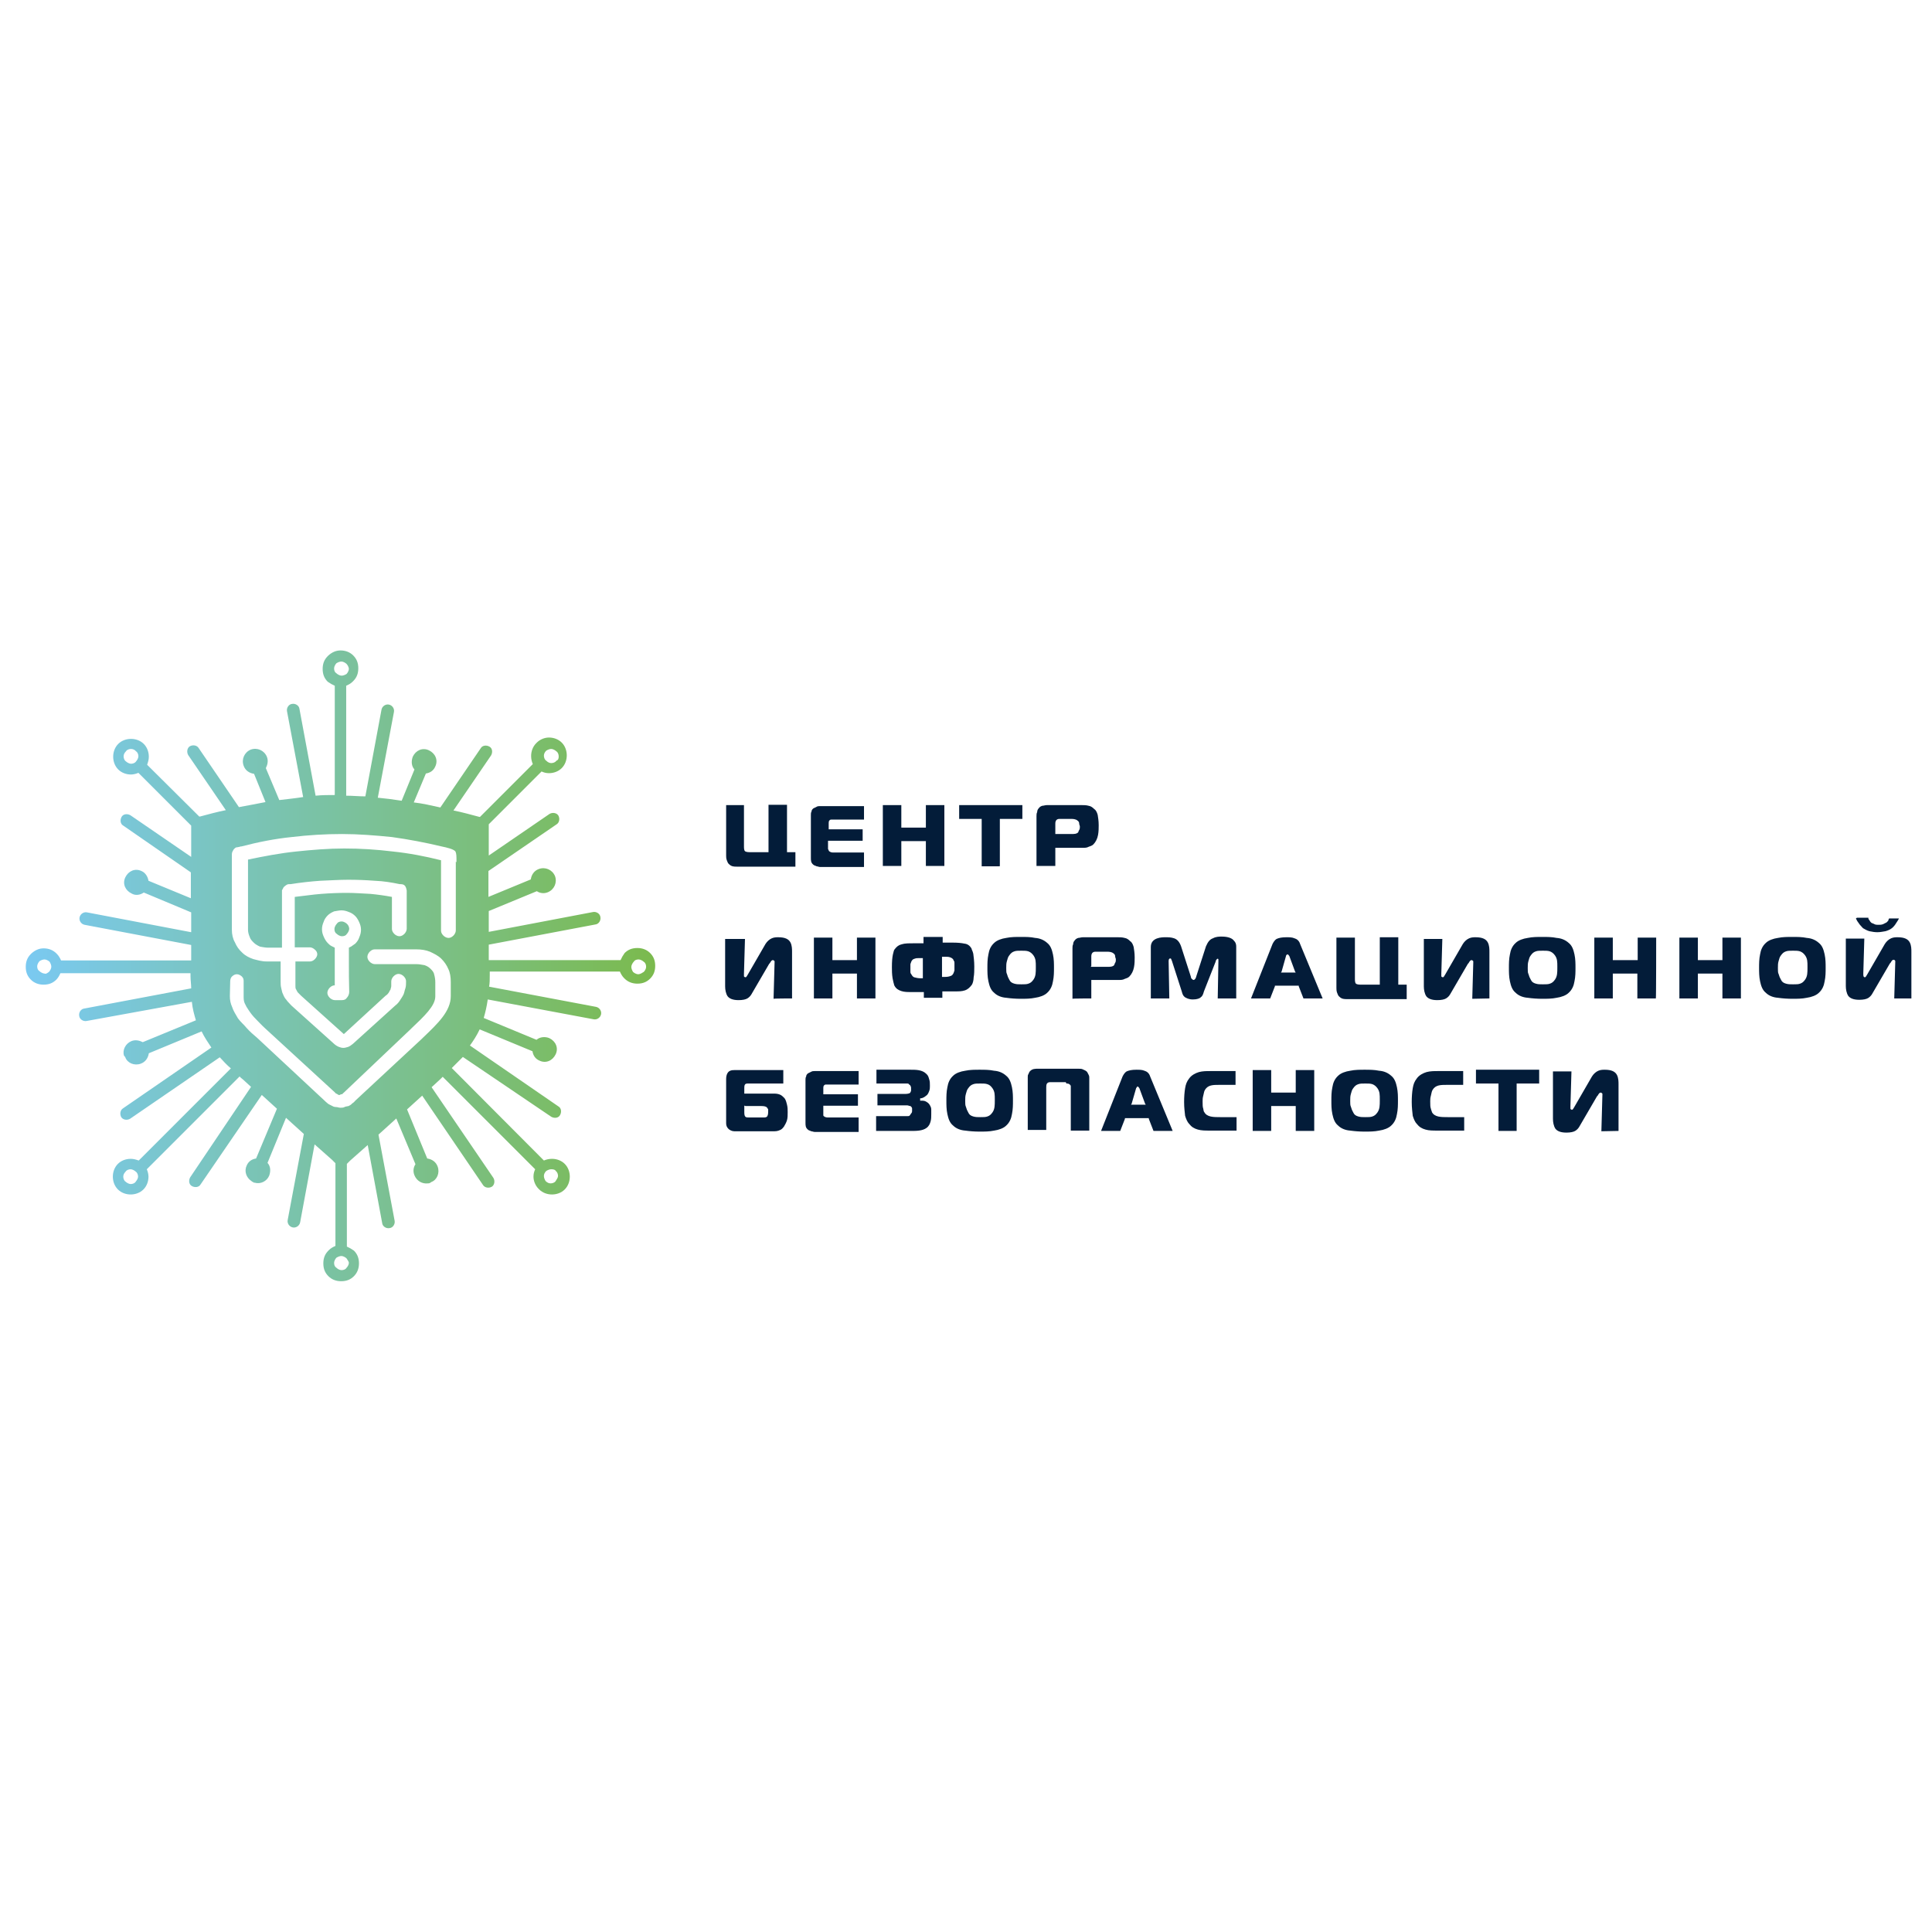 <?xml version="1.0" encoding="UTF-8"?> <svg xmlns="http://www.w3.org/2000/svg" width="300" height="300" viewBox="0 0 300 300" fill="none"> <path d="M163.87 129.403V127.889C163.87 127.784 163.87 127.628 163.974 127.419C164.079 127.262 164.236 127.158 164.497 127.158H166.22C166.585 127.158 167.003 127.158 167.316 127.419C167.473 127.523 167.577 127.68 167.577 127.889C167.577 128.098 167.681 128.15 167.681 128.359C167.681 128.515 167.681 128.724 167.577 128.881C167.473 129.037 167.473 129.142 167.42 129.246C167.159 129.507 166.794 129.507 166.324 129.507H166.22H163.974H163.87V129.403ZM163.87 134.467V131.752V131.648H164.027H168.151C168.412 131.648 168.778 131.648 169.039 131.491C169.3 131.387 169.561 131.335 169.77 131.126C170.135 130.76 170.396 130.238 170.501 129.664C170.605 129.142 170.605 128.515 170.605 128.15C170.605 127.419 170.501 126.897 170.449 126.531C170.344 126.166 170.188 125.8 169.927 125.644C169.665 125.383 169.404 125.174 169.039 125.121C168.673 125.017 168.308 125.017 167.943 125.017H162.565C162.304 125.017 162.043 125.121 161.834 125.121C161.573 125.226 161.468 125.278 161.312 125.487C161.155 125.644 161.051 125.852 161.051 126.113C160.946 126.27 160.946 126.583 160.946 126.74V134.467H163.87ZM155.255 134.467V127.262V127.158H155.412H158.753V125.017H148.938V127.158H152.279H152.436V127.314V134.519H155.203L155.255 134.467ZM146.64 125.017H143.769V128.359V128.515H143.612H140.114H139.957V128.359V125.017H137.086V134.467H139.957V130.76V130.604H140.114H143.612H143.769V130.76V134.467H146.64V125.017ZM134.162 134.467V132.379H129.567H129.463C129.306 132.379 128.993 132.379 128.836 132.222C128.732 132.222 128.732 132.118 128.68 132.066C128.68 131.961 128.575 131.909 128.575 131.805V130.708V130.551H128.732H133.953V128.776H128.836H128.68V128.62V127.889C128.68 127.732 128.68 127.419 128.836 127.367C128.941 127.262 128.993 127.262 129.097 127.262C129.202 127.262 129.254 127.262 129.463 127.262H134.162V125.174H127.322C127.166 125.174 126.957 125.174 126.8 125.278C126.644 125.383 126.435 125.435 126.278 125.539C126.121 125.696 126.017 125.8 126.017 126.009C125.913 126.166 125.913 126.375 125.913 126.531V133.162C125.913 133.632 125.913 133.945 126.278 134.258C126.435 134.415 126.644 134.415 126.8 134.519C126.957 134.519 127.166 134.624 127.322 134.624H134.162V134.467ZM123.511 134.467V132.327H122.362H122.206V132.17V124.965H119.334V132.17V132.327H119.177H116.41C116.306 132.327 115.888 132.327 115.679 132.17C115.523 132.013 115.523 131.648 115.523 131.387V131.282V125.017H112.755V132.849C112.755 133.005 112.755 133.319 112.86 133.58C112.964 133.841 113.016 134.05 113.225 134.206C113.591 134.572 114.008 134.572 114.374 134.572H114.478H123.511V134.467Z" fill="#031C39"></path> <path d="M288.185 142.612C288.289 142.873 288.446 143.134 288.655 143.395C288.811 143.656 289.124 143.918 289.281 144.126C289.542 144.283 289.908 144.492 290.273 144.596C290.743 144.701 291.161 144.753 291.526 144.753C291.996 144.753 292.414 144.648 292.779 144.596C293.145 144.492 293.51 144.335 293.771 144.126C294.032 143.918 294.241 143.656 294.398 143.395C294.554 143.134 294.763 142.873 294.868 142.612H293.354C293.249 142.717 293.249 142.873 293.197 142.978C293.093 143.082 293.04 143.134 292.936 143.239C292.779 143.343 292.57 143.395 292.414 143.5C292.153 143.604 291.944 143.604 291.683 143.604C291.526 143.604 291.213 143.604 291.056 143.5C290.9 143.395 290.586 143.343 290.534 143.239C290.43 143.134 290.378 143.082 290.273 142.873C290.169 142.769 290.116 142.717 290.116 142.508H288.341L288.185 142.612ZM296.799 155.038V147.781C296.799 147.416 296.799 146.789 296.538 146.319C296.277 145.849 295.755 145.536 294.659 145.536C294.398 145.536 294.032 145.536 293.667 145.693C293.301 145.849 292.936 146.163 292.675 146.58L289.96 151.279C289.803 151.54 289.699 151.749 289.594 151.749C289.333 151.749 289.333 151.488 289.333 151.227V151.123L289.49 145.745H286.618V153.107C286.618 153.629 286.723 154.203 286.984 154.621C287.245 154.986 287.767 155.247 288.707 155.247C289.333 155.247 289.803 155.143 290.064 154.986C290.325 154.83 290.534 154.621 290.691 154.36L293.458 149.609L293.562 149.504C293.719 149.243 293.823 149.034 294.032 149.034C294.241 149.034 294.189 149.139 294.293 149.191C294.293 149.295 294.293 149.347 294.293 149.452L294.137 155.038H296.799ZM276.072 150.339C276.072 149.87 276.072 149.609 276.176 149.243C276.28 148.878 276.333 148.617 276.542 148.355C276.803 147.99 277.011 147.833 277.325 147.729C277.586 147.625 277.951 147.624 278.421 147.624C278.891 147.624 279.204 147.625 279.518 147.729C279.779 147.833 280.04 147.99 280.301 148.355C280.666 148.878 280.666 149.347 280.666 150.131V150.235C280.666 151.018 280.666 151.593 280.301 152.115C280.04 152.48 279.831 152.637 279.518 152.741C279.257 152.846 278.891 152.846 278.421 152.846C277.951 152.846 277.69 152.846 277.325 152.741C276.959 152.637 276.698 152.48 276.542 152.115C276.385 151.854 276.28 151.593 276.176 151.227C276.072 151.07 276.072 150.705 276.072 150.339ZM278.317 145.484C277.586 145.484 276.803 145.484 276.072 145.64C275.341 145.745 274.61 146.006 274.192 146.424C273.67 146.894 273.409 147.52 273.304 148.199C273.148 148.93 273.148 149.661 273.148 150.287C273.148 150.914 273.148 151.645 273.304 152.376C273.461 153.107 273.67 153.733 274.192 154.151C274.662 154.621 275.341 154.882 276.072 154.934C276.803 155.038 277.586 155.091 278.317 155.091C279.048 155.091 279.831 155.091 280.562 154.934C281.293 154.83 282.024 154.569 282.441 154.151C282.964 153.681 283.225 153.054 283.329 152.376C283.486 151.645 283.486 150.914 283.486 150.287C283.486 149.661 283.486 148.93 283.329 148.199C283.172 147.468 282.964 146.841 282.441 146.424C281.919 145.954 281.293 145.693 280.562 145.64C279.831 145.484 279.048 145.484 278.317 145.484ZM270.328 145.588H267.457V148.93V149.086H267.3H263.802H263.645V148.93V145.588H260.774V155.038H263.645V151.331V151.175H263.802H267.3H267.457V151.331V155.038H270.328V145.588ZM257.171 145.588H254.3V148.93V149.086H254.143H250.645H250.436V148.93V145.588H247.564V155.038H250.436V151.331V151.175H250.593H254.091H254.247V151.331V155.038H257.119C257.171 155.038 257.171 145.588 257.171 145.588ZM237.227 150.339C237.227 149.87 237.227 149.609 237.331 149.243C237.435 148.878 237.488 148.617 237.696 148.355C237.958 147.99 238.166 147.833 238.48 147.729C238.741 147.625 239.106 147.624 239.576 147.624C240.046 147.624 240.359 147.625 240.673 147.729C240.934 147.833 241.195 147.99 241.456 148.355C241.821 148.878 241.821 149.347 241.821 150.131V150.235C241.821 151.018 241.821 151.593 241.456 152.115C241.195 152.48 240.986 152.637 240.673 152.741C240.411 152.846 240.046 152.846 239.576 152.846C239.106 152.846 238.845 152.846 238.48 152.741C238.114 152.637 237.853 152.48 237.696 152.115C237.54 151.854 237.435 151.593 237.331 151.227C237.227 151.07 237.227 150.705 237.227 150.339ZM239.472 145.484C238.741 145.484 237.958 145.484 237.227 145.64C236.496 145.745 235.765 146.006 235.347 146.424C234.825 146.894 234.564 147.52 234.459 148.199C234.303 148.93 234.303 149.661 234.303 150.287C234.303 150.914 234.303 151.645 234.459 152.376C234.616 153.107 234.825 153.733 235.347 154.151C235.817 154.621 236.496 154.882 237.227 154.934C237.958 155.038 238.741 155.091 239.472 155.091C240.203 155.091 240.986 155.091 241.717 154.934C242.448 154.83 243.179 154.569 243.596 154.151C244.118 153.681 244.38 153.054 244.484 152.376C244.641 151.645 244.641 150.914 244.641 150.287C244.641 149.661 244.641 148.93 244.484 148.199C244.327 147.468 244.118 146.841 243.596 146.424C243.074 145.954 242.448 145.693 241.717 145.64C240.986 145.484 240.203 145.484 239.472 145.484ZM231.275 155.038V147.781C231.275 147.416 231.275 146.789 231.013 146.319C230.752 145.849 230.23 145.536 229.134 145.536C228.873 145.536 228.507 145.536 228.142 145.693C227.776 145.849 227.411 146.163 227.15 146.58L224.435 151.279C224.278 151.54 224.174 151.749 224.069 151.749C223.913 151.749 223.808 151.645 223.808 151.593C223.808 151.54 223.808 151.436 223.808 151.331V151.175L223.965 145.797H221.093V153.159C221.093 153.681 221.198 154.255 221.459 154.673C221.72 155.038 222.242 155.3 223.182 155.3C223.808 155.3 224.278 155.195 224.539 155.038C224.8 154.882 225.009 154.673 225.166 154.412L227.933 149.661L228.037 149.556C228.194 149.295 228.298 149.086 228.507 149.086C228.664 149.086 228.664 149.191 228.768 149.243C228.768 149.347 228.768 149.4 228.768 149.504L228.612 155.091L231.275 155.038ZM218.431 155.038V152.898H217.282H217.125V152.741V145.536H214.254V152.741V152.898H214.097H211.278C211.173 152.898 210.756 152.898 210.547 152.741C210.39 152.585 210.39 152.219 210.39 151.958V151.854V145.588H207.518V153.42C207.518 153.577 207.518 153.89 207.623 154.151C207.727 154.412 207.78 154.621 207.988 154.777C208.354 155.143 208.772 155.143 209.137 155.143H209.241H218.431V155.038ZM199.687 148.46C199.687 148.355 199.791 148.199 199.948 148.199C200.052 148.199 200.104 148.355 200.209 148.46L201.096 150.862L201.201 151.018H201.044H199.06H198.904L199.008 150.862L199.687 148.46ZM194.257 155.038H197.233L197.964 153.159V153.054H198.068H201.566H201.671V153.159L202.402 155.038H205.378L201.88 146.58C201.723 146.058 201.358 145.797 200.992 145.693C200.627 145.536 200.209 145.536 199.739 145.536C199.008 145.536 198.59 145.64 198.225 145.797C197.964 145.954 197.755 146.267 197.598 146.58L194.257 155.038ZM188.775 149.295C188.775 149.139 188.879 149.034 188.879 149.034C188.984 148.93 188.984 148.878 189.036 148.878C189.14 148.878 189.192 148.878 189.192 149.034C189.192 149.139 189.192 149.191 189.192 149.295L189.088 155.038H191.96V147.05C191.96 146.789 191.96 146.424 191.594 146.058C191.333 145.693 190.706 145.432 189.714 145.432C189.349 145.432 188.827 145.432 188.357 145.693C187.887 145.849 187.574 146.215 187.261 146.946L185.746 151.645C185.746 151.749 185.642 151.906 185.59 152.01C185.485 152.115 185.433 152.167 185.329 152.167C185.224 152.167 185.172 152.062 185.068 152.01C184.963 151.906 184.911 151.749 184.911 151.645L183.397 146.946C183.136 146.215 182.77 145.849 182.3 145.693C181.831 145.536 181.413 145.536 180.943 145.536C180.473 145.536 178.698 145.536 178.698 147.05V155.038H181.57L181.465 149.295C181.465 149.139 181.465 148.825 181.726 148.825C181.831 148.825 181.883 148.93 181.883 148.982C181.883 149.086 181.987 149.139 181.987 149.243L183.501 153.942C183.606 154.308 183.658 154.569 183.971 154.83C184.232 154.986 184.598 155.195 185.224 155.195C185.851 155.195 186.321 155.038 186.477 154.83C186.738 154.673 186.843 154.308 186.947 153.942L188.775 149.295ZM169.457 150.026V148.512C169.457 148.408 169.457 148.251 169.561 148.042C169.665 147.886 169.822 147.781 170.083 147.781H171.806C172.172 147.781 172.589 147.781 172.902 148.042C173.059 148.147 173.164 148.303 173.164 148.512C173.164 148.721 173.268 148.773 173.268 148.982C173.268 149.139 173.268 149.347 173.164 149.504C173.059 149.661 173.059 149.765 173.007 149.87C172.746 150.131 172.38 150.131 171.91 150.131H171.806H169.561H169.404V150.026H169.457ZM169.457 155.038V152.323V152.167H169.613H173.738C173.999 152.167 174.364 152.167 174.625 152.01C174.886 151.906 175.148 151.854 175.356 151.645C175.722 151.279 175.983 150.757 176.087 150.183C176.192 149.661 176.192 149.034 176.192 148.669C176.192 147.938 176.087 147.416 176.035 147.05C175.931 146.685 175.774 146.319 175.513 146.163C175.252 145.902 174.991 145.693 174.625 145.64C174.26 145.536 173.894 145.536 173.529 145.536H168.151C167.89 145.536 167.629 145.64 167.42 145.64C167.159 145.745 167.055 145.797 166.898 146.006C166.742 146.163 166.637 146.371 166.637 146.632C166.533 146.789 166.533 147.102 166.533 147.259V155.091C166.481 155.038 169.457 155.038 169.457 155.038ZM156.247 150.339C156.247 149.87 156.247 149.609 156.352 149.243C156.456 148.878 156.508 148.617 156.717 148.355C156.978 147.99 157.187 147.833 157.5 147.729C157.761 147.625 158.127 147.624 158.597 147.624C159.067 147.624 159.38 147.625 159.693 147.729C159.954 147.833 160.215 147.99 160.476 148.355C160.842 148.878 160.842 149.347 160.842 150.131V150.235C160.842 151.018 160.842 151.593 160.476 152.115C160.215 152.48 160.006 152.637 159.693 152.741C159.432 152.846 159.067 152.846 158.597 152.846C158.127 152.846 157.866 152.846 157.5 152.741C157.135 152.637 156.874 152.48 156.717 152.115C156.56 151.854 156.456 151.593 156.352 151.227C156.247 151.07 156.247 150.705 156.247 150.339ZM158.492 145.484C157.761 145.484 156.978 145.484 156.247 145.64C155.516 145.745 154.785 146.006 154.368 146.424C153.845 146.894 153.584 147.52 153.48 148.199C153.323 148.93 153.323 149.661 153.323 150.287C153.323 150.914 153.323 151.645 153.48 152.376C153.637 153.107 153.845 153.733 154.368 154.151C154.837 154.621 155.516 154.882 156.247 154.934C156.978 155.038 157.761 155.091 158.492 155.091C159.223 155.091 160.006 155.091 160.737 154.934C161.468 154.83 162.199 154.569 162.617 154.151C163.139 153.681 163.4 153.054 163.504 152.376C163.661 151.645 163.661 150.914 163.661 150.287C163.661 149.661 163.661 148.93 163.504 148.199C163.348 147.468 163.139 146.841 162.617 146.424C162.095 145.954 161.468 145.693 160.737 145.64C160.006 145.484 159.328 145.484 158.492 145.484ZM146.275 151.801V148.721V148.564H146.431H146.797C147.058 148.564 147.319 148.564 147.58 148.669C147.841 148.773 148.05 148.93 148.102 149.191C148.207 149.295 148.207 149.347 148.207 149.556C148.207 149.713 148.207 149.922 148.207 150.183C148.207 150.339 148.207 150.548 148.207 150.653C148.207 150.809 148.102 150.914 148.102 151.018C147.998 151.279 147.841 151.488 147.632 151.54C147.371 151.645 147.11 151.697 146.64 151.697H146.379H146.223C146.275 151.697 146.275 151.801 146.275 151.801ZM143.194 151.906H142.933C142.463 151.906 142.202 151.801 141.941 151.749C141.68 151.645 141.576 151.384 141.471 151.227C141.367 151.123 141.367 150.966 141.367 150.862C141.367 150.705 141.367 150.601 141.367 150.392C141.367 150.131 141.367 149.922 141.367 149.765C141.367 149.609 141.471 149.504 141.471 149.4C141.576 149.139 141.732 148.93 141.993 148.878C142.255 148.773 142.463 148.773 142.777 148.773H143.142H143.299V151.749V151.906C143.403 151.906 143.194 151.906 143.194 151.906ZM143.403 145.588V146.319V146.476H143.247H141.732C141.106 146.476 140.479 146.476 140.009 146.632C139.54 146.737 139.226 146.998 138.913 147.416C138.809 147.52 138.756 147.781 138.652 148.199C138.548 148.669 138.495 149.295 138.495 150.183C138.495 150.653 138.495 151.279 138.6 151.906C138.704 152.376 138.756 152.689 138.861 153.002C139.122 153.524 139.487 153.733 139.957 153.89C140.427 154.046 140.949 154.046 141.419 154.046H143.299H143.455V154.934H146.327V154.046V153.942H146.484H148.363C148.885 153.942 149.355 153.942 149.825 153.785C150.295 153.629 150.608 153.316 150.922 152.898C151.078 152.637 151.183 152.167 151.183 151.801C151.287 151.279 151.287 150.653 151.287 150.078C151.287 149.191 151.183 148.564 151.13 148.094C151.026 147.625 150.869 147.468 150.869 147.311C150.608 146.841 150.243 146.58 149.773 146.528C149.303 146.424 148.677 146.371 148.05 146.371H146.536H146.379V146.215V145.484H143.403V145.588ZM135.937 145.588H133.065V148.93V149.086H132.909H129.411H129.254V148.93V145.588H126.382V155.038H129.254V151.331V151.175H129.411H132.909H133.065V151.331V155.038H135.937V145.588ZM122.989 155.038V147.781C122.989 147.416 122.989 146.789 122.728 146.319C122.467 145.849 121.944 145.536 120.848 145.536C120.587 145.536 120.221 145.536 119.856 145.693C119.49 145.849 119.125 146.163 118.864 146.58L116.149 151.279C115.992 151.54 115.888 151.749 115.784 151.749C115.627 151.749 115.522 151.645 115.522 151.593C115.522 151.54 115.522 151.436 115.522 151.331V151.175L115.679 145.797H112.599V153.159C112.599 153.681 112.703 154.255 112.964 154.673C113.225 155.038 113.747 155.3 114.687 155.3C115.314 155.3 115.784 155.195 116.045 155.038C116.306 154.882 116.514 154.673 116.671 154.412L119.438 149.661L119.543 149.556C119.699 149.295 119.804 149.086 120.013 149.086C120.169 149.086 120.169 149.191 120.274 149.243C120.274 149.347 120.274 149.4 120.274 149.504L120.117 155.091C120.117 155.038 122.989 155.038 122.989 155.038Z" fill="#031C39"></path> <path d="M251.324 175.61V168.352C251.324 167.987 251.324 167.36 251.063 166.89C250.802 166.421 250.279 166.107 249.183 166.107C248.922 166.107 248.557 166.107 248.191 166.264C247.826 166.421 247.46 166.734 247.199 167.152L244.484 171.851C244.327 172.112 244.223 172.32 244.119 172.32C243.962 172.32 243.857 172.216 243.857 172.164C243.857 172.112 243.857 172.007 243.857 171.903V171.746L244.014 166.368H241.143V173.73C241.143 174.252 241.247 174.827 241.508 175.244C241.769 175.61 242.291 175.871 243.231 175.871C243.858 175.871 244.327 175.766 244.588 175.61C244.85 175.453 245.058 175.244 245.215 174.983L247.982 170.232L248.087 170.128C248.243 169.867 248.348 169.658 248.556 169.658C248.713 169.658 248.713 169.762 248.818 169.814C248.818 169.919 248.818 169.971 248.818 170.075L248.661 175.662L251.324 175.61ZM235.504 175.61V168.405V168.248H235.66H239.002V166.107H229.186V168.248H232.528H232.684V168.405V175.61H235.504ZM227.359 175.61V173.469H224.853C223.756 173.469 222.764 173.469 222.347 172.686C222.347 172.581 222.242 172.425 222.19 172.164C222.085 171.903 222.085 171.537 222.085 171.015C222.085 170.754 222.085 170.493 222.19 170.128C222.294 169.762 222.294 169.501 222.451 169.24C222.921 168.457 223.704 168.457 224.696 168.457H224.8H227.202V166.316H223.234C222.712 166.316 222.085 166.316 221.511 166.473C220.989 166.629 220.363 166.943 219.997 167.465C219.632 167.935 219.475 168.352 219.37 168.979C219.266 169.605 219.214 170.336 219.214 171.12C219.214 172.007 219.318 172.738 219.37 173.26C219.527 173.782 219.736 174.252 219.997 174.513C220.363 174.983 220.78 175.244 221.355 175.401C221.877 175.558 222.503 175.558 223.234 175.558H227.359V175.61ZM209.659 170.963C209.659 170.493 209.659 170.232 209.764 169.867C209.868 169.501 209.92 169.24 210.129 168.979C210.39 168.613 210.599 168.457 210.912 168.352C211.173 168.248 211.539 168.248 212.009 168.248C212.479 168.248 212.792 168.248 213.105 168.352C213.366 168.457 213.627 168.613 213.888 168.979C214.254 169.501 214.254 169.971 214.254 170.754V170.859C214.254 171.642 214.254 172.216 213.888 172.738C213.627 173.104 213.418 173.26 213.105 173.365C212.844 173.469 212.479 173.469 212.009 173.469C211.539 173.469 211.278 173.469 210.912 173.365C210.547 173.26 210.286 173.104 210.129 172.738C209.972 172.477 209.868 172.216 209.764 171.851C209.659 171.642 209.659 171.328 209.659 170.963ZM211.904 166.107C211.173 166.107 210.39 166.107 209.659 166.264C208.928 166.368 208.197 166.629 207.78 167.047C207.257 167.517 206.996 168.144 206.892 168.822C206.735 169.553 206.735 170.284 206.735 170.911C206.735 171.537 206.735 172.268 206.892 172.999C207.049 173.73 207.257 174.357 207.78 174.774C208.25 175.244 208.928 175.505 209.659 175.558C210.39 175.662 211.173 175.714 211.904 175.714C212.635 175.714 213.418 175.714 214.149 175.558C214.88 175.453 215.611 175.192 216.029 174.774C216.551 174.304 216.812 173.678 216.917 172.999C217.073 172.268 217.073 171.537 217.073 170.911C217.073 170.284 217.073 169.553 216.917 168.822C216.76 168.091 216.551 167.465 216.029 167.047C215.507 166.577 214.88 166.316 214.149 166.264C213.418 166.107 212.583 166.107 211.904 166.107ZM204.073 166.16H201.201V169.501V169.658H201.044H197.546H197.39V169.501V166.16H194.518V175.61H197.39V171.903V171.746H197.546H201.044H201.201V171.903V175.61H204.073V166.16ZM192.012 175.61V173.469H189.506C188.409 173.469 187.417 173.469 187 172.686C186.895 172.581 186.895 172.425 186.843 172.164C186.739 171.903 186.739 171.537 186.739 171.015C186.739 170.754 186.739 170.493 186.843 170.128C186.947 169.762 186.947 169.501 187.104 169.24C187.574 168.457 188.357 168.457 189.349 168.457H189.454H191.855V166.316H187.887C187.365 166.316 186.739 166.316 186.164 166.473C185.642 166.629 185.016 166.943 184.65 167.465C184.285 167.935 184.128 168.352 184.024 168.979C183.919 169.605 183.867 170.336 183.867 171.12C183.867 172.007 183.971 172.738 184.024 173.26C184.18 173.782 184.389 174.252 184.65 174.513C185.016 174.983 185.433 175.244 186.008 175.401C186.582 175.558 187.156 175.558 187.887 175.558H192.012V175.61ZM176.401 169.031C176.401 169.031 176.401 168.927 176.505 168.875C176.505 168.77 176.61 168.718 176.662 168.718C176.766 168.718 176.818 168.874 176.923 168.979L177.81 171.381L177.915 171.537H177.758H175.774H175.618L175.722 171.381L176.401 169.031ZM170.971 175.61H173.947L174.678 173.73V173.626H174.782H178.28H178.385V173.73L179.116 175.61H182.092L178.594 167.152C178.437 166.629 178.071 166.368 177.706 166.264C177.341 166.107 176.923 166.107 176.453 166.107C175.722 166.107 175.304 166.212 174.939 166.368C174.678 166.525 174.469 166.838 174.312 167.152L170.971 175.61ZM165.593 168.248C165.75 168.248 165.959 168.248 166.115 168.405C166.22 168.509 166.272 168.561 166.272 168.666C166.272 168.77 166.272 168.822 166.272 168.927V175.558H169.143V167.36C169.143 167.204 169.143 167.099 169.039 166.89C168.935 166.734 168.935 166.629 168.778 166.421C168.621 166.264 168.412 166.16 168.151 166.055C167.995 165.951 167.681 165.951 167.42 165.951H161.312H161.207C160.737 165.951 160.32 165.951 159.954 166.316C159.798 166.473 159.798 166.577 159.693 166.786C159.589 166.943 159.589 167.047 159.589 167.256V175.453H162.46V168.822C162.46 168.666 162.46 168.352 162.617 168.196C162.774 168.039 162.982 168.039 163.139 168.039H165.489L165.593 168.248ZM149.877 170.963C149.877 170.493 149.877 170.232 149.982 169.867C150.086 169.501 150.139 169.24 150.347 168.979C150.608 168.613 150.817 168.457 151.131 168.352C151.392 168.248 151.757 168.248 152.227 168.248C152.697 168.248 153.01 168.248 153.323 168.352C153.637 168.457 153.846 168.613 154.107 168.979C154.472 169.501 154.472 169.971 154.472 170.754V170.859C154.472 171.642 154.472 172.216 154.107 172.738C153.846 173.104 153.637 173.26 153.323 173.365C153.062 173.469 152.697 173.469 152.227 173.469C151.757 173.469 151.496 173.469 151.131 173.365C150.765 173.26 150.504 173.104 150.347 172.738C150.191 172.477 150.086 172.216 149.982 171.851C149.877 171.642 149.877 171.328 149.877 170.963ZM152.123 166.107C151.392 166.107 150.608 166.107 149.877 166.264C149.147 166.368 148.416 166.629 147.998 167.047C147.476 167.517 147.215 168.144 147.11 168.822C146.954 169.553 146.954 170.284 146.954 170.911C146.954 171.537 146.954 172.268 147.11 172.999C147.267 173.73 147.476 174.357 147.998 174.774C148.468 175.244 149.147 175.505 149.877 175.558C150.608 175.662 151.392 175.714 152.123 175.714C152.854 175.714 153.637 175.714 154.368 175.558C155.099 175.453 155.83 175.192 156.247 174.774C156.769 174.304 157.03 173.678 157.135 172.999C157.291 172.268 157.291 171.537 157.291 170.911C157.291 170.284 157.291 169.553 157.135 168.822C156.978 168.091 156.769 167.465 156.247 167.047C155.725 166.577 155.099 166.316 154.368 166.264C153.637 166.107 152.854 166.107 152.123 166.107ZM136.042 175.61H141.263H141.524C142.255 175.61 143.247 175.61 143.873 175.14C144.239 174.879 144.395 174.513 144.5 174.148C144.604 173.782 144.604 173.365 144.604 173.051C144.604 172.79 144.604 172.529 144.604 172.268C144.604 172.007 144.5 171.798 144.343 171.537C144.186 171.276 143.978 171.172 143.821 171.067C143.56 170.911 143.299 170.911 143.09 170.911H142.881V170.754V170.65V170.545H142.986C143.142 170.545 143.351 170.441 143.456 170.389C143.612 170.284 143.717 170.232 143.821 170.128C144.082 169.971 144.186 169.658 144.291 169.397C144.395 169.136 144.395 168.875 144.395 168.613C144.395 168.248 144.395 167.883 144.291 167.621C144.186 167.256 144.134 166.995 143.821 166.734C143.194 166.107 142.202 166.107 141.419 166.107H141.315H136.094V168.248H140.218C140.479 168.248 140.741 168.248 140.845 168.248C141.002 168.248 141.106 168.248 141.106 168.352C141.263 168.457 141.367 168.509 141.367 168.613C141.471 168.718 141.471 168.874 141.471 168.979C141.471 169.083 141.471 169.136 141.471 169.344C141.471 169.449 141.367 169.605 141.315 169.71C141.054 169.867 140.688 169.867 140.323 169.867H140.218H136.25V171.642H140.271C140.532 171.642 140.793 171.642 140.897 171.642C141.054 171.642 141.158 171.746 141.367 171.746C141.524 171.851 141.628 172.007 141.628 172.112C141.628 172.216 141.628 172.373 141.628 172.477C141.628 172.581 141.628 172.738 141.524 172.843C141.419 172.947 141.367 173.104 141.263 173.208C141.158 173.312 141.106 173.312 140.897 173.312C140.741 173.312 140.532 173.312 140.166 173.312H136.042V175.61V175.61ZM133.327 175.61V173.521H128.732H128.628C128.471 173.521 128.158 173.521 128.001 173.365C127.897 173.365 127.897 173.26 127.844 173.208C127.844 173.104 127.844 173.051 127.844 172.947V171.851V171.694H128.001H133.222V169.919H128.001H127.844V169.762V169.031C127.844 168.875 127.844 168.561 128.001 168.509C128.105 168.405 128.158 168.405 128.262 168.405C128.366 168.405 128.419 168.405 128.628 168.405H133.327V166.316H126.487C126.33 166.316 126.121 166.316 125.965 166.421C125.808 166.525 125.599 166.577 125.443 166.682C125.286 166.838 125.182 166.943 125.182 167.152C125.077 167.308 125.077 167.517 125.077 167.674V174.304C125.077 174.774 125.077 175.088 125.443 175.401C125.599 175.558 125.808 175.558 125.965 175.662C126.121 175.662 126.33 175.766 126.487 175.766H133.327V175.61ZM115.731 171.746H118.238C118.394 171.746 118.76 171.746 119.021 171.903C119.125 172.007 119.177 172.059 119.282 172.268C119.282 172.373 119.282 172.425 119.282 172.634C119.282 172.79 119.282 173.104 119.125 173.365C119.021 173.469 118.864 173.521 118.655 173.521C118.499 173.521 118.394 173.521 118.29 173.521H116.41H116.306C115.836 173.521 115.575 173.521 115.575 172.738V171.851V171.694H115.679L115.731 171.746ZM121.631 166.16H114.061C113.904 166.16 113.539 166.16 113.277 166.316C113.016 166.473 112.755 166.838 112.755 167.569V174.409C112.755 174.774 112.86 175.035 113.121 175.296C113.277 175.453 113.643 175.662 114.008 175.662H120.274C120.744 175.662 121.057 175.505 121.266 175.401C121.527 175.244 121.631 175.035 121.736 174.931C121.892 174.67 122.101 174.304 122.206 173.939C122.31 173.574 122.31 173.156 122.31 172.686C122.31 172.32 122.31 171.955 122.206 171.537C122.101 171.172 122.049 170.754 121.736 170.441C121.579 170.284 121.37 170.075 121.109 169.971C120.848 169.867 120.587 169.814 120.222 169.814H115.731H115.575V169.658V168.927C115.575 168.77 115.575 168.561 115.679 168.405C115.784 168.248 115.94 168.248 116.306 168.248H121.631V166.16V166.16V166.16Z" fill="#031C39"></path> <path d="M53.862 143.448C53.705 143.291 53.34 143.082 53.078 143.082C52.713 143.082 52.452 143.187 52.295 143.448C52.139 143.604 51.93 143.97 51.93 144.231C51.93 144.596 52.034 144.857 52.295 145.014C52.452 145.171 52.817 145.379 53.078 145.379C53.444 145.379 53.705 145.275 53.862 145.014C54.018 144.857 54.227 144.492 54.227 144.231C54.227 143.97 54.071 143.604 53.862 143.448ZM35.692 154.673C35.692 155.3 35.797 155.822 36.058 156.396C36.214 156.918 36.58 157.492 36.945 158.119C37.311 158.641 37.885 159.111 38.303 159.633C38.773 160.155 39.295 160.625 39.921 161.147L50.624 171.12C50.781 171.224 50.886 171.381 51.094 171.485C51.251 171.589 51.46 171.642 51.617 171.746C51.773 171.85 51.982 171.903 52.243 171.903C52.4 171.903 52.608 172.007 52.87 172.007C53.026 172.007 53.34 172.007 53.496 171.903C53.653 171.798 53.966 171.798 54.123 171.746C54.279 171.642 54.488 171.589 54.645 171.381C54.801 171.276 55.01 171.12 55.167 170.911L65.505 161.304L65.661 161.147C68.011 158.902 69.995 157.023 69.995 154.673V154.569V152.585V152.48C69.995 151.749 69.89 151.018 69.629 150.496C69.368 149.87 69.003 149.347 68.533 148.878C68.063 148.408 67.436 148.094 66.758 147.781C66.131 147.52 65.4 147.416 64.617 147.416H64.565H58.195C57.934 147.416 57.673 147.52 57.412 147.781C57.255 147.938 57.047 148.251 57.047 148.564C57.047 148.825 57.151 149.086 57.412 149.347C57.569 149.504 57.882 149.713 58.195 149.713H64.565H64.669C65.139 149.713 65.557 149.817 65.922 149.87C66.392 150.026 66.653 150.235 66.914 150.496C67.175 150.757 67.384 151.018 67.436 151.384C67.541 151.749 67.593 152.167 67.593 152.532V152.637V154.621V154.725C67.593 156.187 65.87 157.806 63.886 159.685L63.73 159.842L53.392 169.658C53.287 169.762 53.235 169.762 53.235 169.814C53.131 169.919 53.078 169.919 52.974 169.919C52.87 169.919 52.87 169.919 52.817 170.023H52.713H52.608C52.504 170.023 52.504 170.023 52.452 169.919C52.347 169.919 52.295 169.814 52.191 169.814C52.086 169.71 52.034 169.71 52.034 169.658L41.174 159.685C40.652 159.215 40.182 158.693 39.712 158.223C39.242 157.753 38.929 157.336 38.616 156.866C38.355 156.5 38.146 156.135 37.989 155.769C37.833 155.404 37.833 155.039 37.833 154.673V152.428C37.833 152.167 37.833 151.906 37.572 151.645C37.415 151.488 37.102 151.279 36.789 151.279C36.528 151.279 36.267 151.384 36.005 151.645C35.849 151.801 35.744 152.062 35.744 152.428L35.692 154.673ZM54.175 149.4V147.155C54.331 147.05 54.54 146.998 54.645 146.894C54.801 146.789 55.01 146.633 55.167 146.528C55.428 146.267 55.689 145.902 55.793 145.536C55.95 145.171 56.054 144.805 56.054 144.387C56.054 143.918 55.95 143.604 55.793 143.239C55.637 142.873 55.428 142.508 55.167 142.247C54.906 141.986 54.54 141.725 54.175 141.62C53.809 141.464 53.444 141.359 53.026 141.359C52.661 141.359 52.243 141.464 51.878 141.516C51.512 141.672 51.147 141.881 50.886 142.142C50.624 142.403 50.364 142.769 50.259 143.134C50.102 143.5 49.998 143.865 49.998 144.283C49.998 144.753 50.102 145.066 50.259 145.432C50.416 145.797 50.624 146.163 50.886 146.424L50.99 146.528C51.094 146.633 51.251 146.789 51.46 146.894C51.617 146.998 51.825 147.05 51.982 147.155V153.002C51.721 153.002 51.46 153.107 51.199 153.368C51.042 153.524 50.833 153.838 50.833 154.151C50.833 154.412 50.938 154.673 51.199 154.934C51.355 155.091 51.669 155.3 51.982 155.3H53.078C53.444 155.3 53.705 155.195 53.862 154.934C54.018 154.777 54.227 154.412 54.227 154.046C54.175 152.428 54.175 150.914 54.175 149.4ZM70.882 133.893V133.736C70.882 132.953 70.882 132.588 70.726 132.222C70.465 131.857 69.368 131.596 68.585 131.439C65.975 130.813 63.468 130.343 60.858 129.977C58.247 129.716 55.637 129.507 53.131 129.507C50.52 129.507 47.91 129.664 45.299 129.977C42.688 130.238 40.078 130.76 37.467 131.439H37.363C37.102 131.544 36.841 131.544 36.632 131.596C36.475 131.7 36.267 131.857 36.162 132.118C36.058 132.274 36.005 132.483 36.005 132.588C36.005 132.744 36.005 132.953 36.005 133.11V133.475V144.44C36.005 145.066 36.162 145.797 36.475 146.319C36.736 146.946 37.102 147.468 37.624 147.938C38.094 148.408 38.72 148.721 39.347 148.93C39.974 149.086 40.6 149.295 41.435 149.295H43.576V152.376C43.576 152.741 43.576 153.107 43.68 153.472C43.785 153.838 43.785 154.099 43.941 154.36C44.046 154.621 44.203 154.986 44.464 155.247C44.62 155.508 44.934 155.769 45.247 156.135L51.878 162.087C52.034 162.244 52.347 162.452 52.608 162.557C52.87 162.661 53.078 162.714 53.34 162.714C53.601 162.714 53.862 162.609 54.071 162.557C54.331 162.452 54.54 162.296 54.801 162.087L61.38 156.135C61.745 155.874 62.007 155.508 62.163 155.247C62.32 154.986 62.529 154.725 62.685 154.36C62.79 154.099 62.842 153.733 62.946 153.472C63.051 153.107 63.051 152.846 63.051 152.376C63.051 152.115 62.946 151.854 62.685 151.593C62.529 151.436 62.215 151.227 61.902 151.227C61.641 151.227 61.38 151.332 61.119 151.593C60.962 151.749 60.754 152.062 60.754 152.376C60.754 152.637 60.754 152.898 60.754 153.107C60.754 153.316 60.649 153.472 60.649 153.629C60.545 153.785 60.492 153.89 60.388 154.099C60.284 154.255 60.127 154.464 59.866 154.621L53.392 160.573L46.761 154.621C46.604 154.464 46.395 154.255 46.239 154.099C46.134 153.942 46.082 153.838 45.978 153.629C45.873 153.472 45.873 153.368 45.873 153.107C45.873 152.95 45.873 152.637 45.873 152.376V149.295H48.118C48.38 149.295 48.641 149.191 48.902 148.93C49.058 148.773 49.267 148.46 49.267 148.199C49.267 147.938 49.163 147.677 48.902 147.468C48.745 147.311 48.432 147.102 48.118 147.102H45.769V139.271C47.231 139.114 48.536 138.905 49.894 138.801C51.251 138.696 52.608 138.644 53.914 138.644C55.062 138.644 56.316 138.749 57.516 138.801C58.613 138.905 59.761 139.062 60.858 139.271V139.427V139.532V144.231C60.858 144.492 60.962 144.753 61.223 145.014C61.38 145.171 61.693 145.379 62.007 145.379C62.268 145.379 62.529 145.275 62.79 145.014C62.946 144.857 63.155 144.544 63.155 144.231V139.532V139.427C63.155 138.801 63.155 138.54 63.155 138.279C62.999 137.391 62.685 137.287 62.059 137.287C60.806 137.026 59.553 136.817 58.195 136.765C56.838 136.66 55.48 136.608 54.071 136.608C52.661 136.608 51.199 136.712 49.737 136.765C48.275 136.869 46.761 137.026 45.142 137.287H45.038C44.881 137.287 44.672 137.287 44.516 137.391C44.359 137.496 44.255 137.548 44.046 137.757C43.941 137.913 43.889 138.122 43.785 138.227C43.785 138.383 43.785 138.592 43.785 138.853V138.957V139.062V147.155H41.644C41.174 147.155 40.757 147.05 40.391 146.998C40.026 146.841 39.66 146.633 39.399 146.371C39.138 146.11 38.877 145.849 38.773 145.484C38.616 145.118 38.511 144.753 38.511 144.387V133.58V133.475C41.018 132.953 43.472 132.483 45.978 132.222C48.484 131.961 50.99 131.752 53.444 131.752C55.95 131.752 58.456 131.909 61.014 132.222C63.521 132.483 65.975 132.953 68.481 133.58C68.481 133.58 68.481 133.58 68.481 133.684V133.789V133.893V144.492C68.481 144.753 68.585 145.014 68.846 145.275C69.003 145.432 69.316 145.641 69.629 145.641C69.89 145.641 70.151 145.536 70.412 145.275C70.569 145.118 70.778 144.805 70.778 144.492V133.789L70.882 133.893ZM13.45 158.537C12.928 158.641 12.354 158.276 12.302 157.753C12.197 157.231 12.563 156.657 13.085 156.605L29.688 153.472C29.688 152.846 29.583 152.219 29.583 151.593V151.123H9.378C9.221 151.488 9.012 151.854 8.751 152.115C8.229 152.637 7.603 152.898 6.767 152.898C5.984 152.898 5.305 152.637 4.783 152.115C4.261 151.593 4 150.966 4 150.131C4 149.295 4.261 148.669 4.783 148.147C4.783 148.147 4.783 148.147 4.888 148.042C5.41 147.572 6.036 147.259 6.767 147.259C7.55 147.259 8.229 147.52 8.751 148.042C8.751 148.042 8.751 148.042 8.856 148.147C9.117 148.408 9.326 148.773 9.482 149.139H29.688V146.737L13.137 143.604C12.615 143.5 12.249 142.978 12.354 142.456C12.458 141.934 12.98 141.568 13.502 141.672L29.688 144.753V141.672L22.326 138.592C21.804 138.957 21.073 139.114 20.447 138.749C19.454 138.279 18.985 137.235 19.454 136.243C19.924 135.25 20.969 134.781 21.961 135.25C22.587 135.512 22.953 136.138 23.057 136.765L29.636 139.48V135.459L19.141 128.202C18.671 127.941 18.619 127.314 18.88 126.845C19.141 126.375 19.768 126.322 20.238 126.583L29.688 133.058V128.829V128.202L21.491 120.005C21.125 120.161 20.708 120.266 20.342 120.266C19.611 120.266 18.88 120.005 18.358 119.483C17.836 118.961 17.575 118.23 17.575 117.499C17.575 116.768 17.836 116.037 18.358 115.515C18.88 114.993 19.611 114.732 20.342 114.732C21.073 114.732 21.804 114.993 22.326 115.515C22.848 116.037 23.109 116.768 23.109 117.499C23.109 117.969 23.005 118.282 22.848 118.752L30.941 126.792H31.045C32.403 126.427 33.76 126.061 35.066 125.8L29.218 117.238C28.957 116.768 29.061 116.141 29.479 115.88C29.949 115.619 30.576 115.724 30.837 116.141L37.102 125.33C38.564 125.069 39.869 124.808 41.227 124.547L39.451 120.161C38.72 120.057 38.094 119.639 37.833 118.908C37.467 117.916 37.937 116.82 38.929 116.402C39.921 116.037 41.018 116.507 41.435 117.499C41.696 118.125 41.54 118.752 41.279 119.274L43.367 124.234C44.62 124.077 45.769 123.973 47.074 123.764L44.568 110.45C44.464 109.928 44.829 109.354 45.351 109.302C45.873 109.197 46.448 109.563 46.5 110.085L49.006 123.555C49.998 123.451 50.99 123.451 51.982 123.451V106.482C51.617 106.326 51.251 106.117 50.886 105.856C50.364 105.334 50.102 104.707 50.102 103.872C50.102 103.036 50.364 102.41 50.886 101.888C50.886 101.888 50.886 101.888 50.99 101.783C51.512 101.313 52.139 101 52.87 101C53.653 101 54.331 101.261 54.854 101.783C55.376 102.305 55.637 102.932 55.637 103.767C55.637 104.603 55.376 105.229 54.854 105.751C54.854 105.751 54.854 105.751 54.749 105.856C54.488 106.117 54.123 106.326 53.757 106.482V123.555C54.749 123.555 55.741 123.66 56.733 123.66L59.239 110.189C59.344 109.667 59.866 109.302 60.388 109.406C60.91 109.51 61.276 110.033 61.171 110.555L58.665 123.868C59.814 123.973 61.067 124.13 62.372 124.338L64.356 119.483C63.886 118.961 63.834 118.23 64.095 117.499C64.565 116.507 65.609 116.037 66.601 116.507C67.593 116.977 68.063 118.021 67.593 119.013C67.332 119.639 66.81 120.005 66.131 120.109L64.252 124.599C65.609 124.756 66.967 125.069 68.376 125.383L74.642 116.193C74.903 115.724 75.529 115.671 75.999 115.932C76.469 116.193 76.521 116.82 76.26 117.29L70.412 125.852C71.77 126.114 73.023 126.479 74.433 126.845H74.537L82.734 118.647C82.578 118.282 82.473 117.864 82.473 117.394C82.473 116.663 82.734 115.932 83.257 115.41C83.257 115.41 83.257 115.41 83.361 115.306C83.883 114.784 84.614 114.523 85.24 114.523C85.972 114.523 86.702 114.784 87.225 115.306C87.747 115.828 88.008 116.559 88.008 117.29C88.008 118.021 87.747 118.752 87.225 119.274C86.702 119.796 85.972 120.057 85.24 120.057C84.771 120.057 84.457 119.953 84.092 119.796L75.895 127.993V128.62V132.849L85.345 126.375C85.815 126.114 86.441 126.218 86.702 126.636C86.963 127.106 86.859 127.732 86.441 127.993L75.843 135.25V139.271L82.421 136.556C82.525 135.825 82.943 135.198 83.674 134.937C84.666 134.572 85.763 135.042 86.18 136.034C86.546 137.026 86.076 138.122 85.084 138.54C84.457 138.801 83.831 138.696 83.361 138.383L75.895 141.464V144.701L92.08 141.62C92.602 141.516 93.177 141.881 93.229 142.403C93.333 142.926 92.968 143.5 92.446 143.552L75.895 146.685V149.086H96.362C96.518 148.721 96.727 148.355 96.988 147.99C97.51 147.468 98.137 147.207 98.972 147.207C99.755 147.207 100.434 147.468 100.956 147.99C101.478 148.512 101.739 149.139 101.739 149.974C101.739 150.809 101.478 151.436 100.956 151.958C100.434 152.48 99.807 152.741 98.972 152.741C98.189 152.741 97.51 152.48 96.988 151.958C96.988 151.958 96.988 151.958 96.884 151.854C96.623 151.593 96.414 151.227 96.257 150.862H76.051V151.332C76.051 152.062 76.051 152.689 75.947 153.211L92.55 156.344C93.072 156.448 93.438 156.97 93.333 157.492C93.229 158.015 92.707 158.38 92.185 158.276L75.738 155.195C75.581 156.292 75.373 157.179 75.112 158.067L83.309 161.46C83.831 160.991 84.666 160.938 85.293 161.199C86.285 161.669 86.755 162.714 86.285 163.706C85.815 164.698 84.771 165.167 83.779 164.698C83.152 164.437 82.787 163.914 82.682 163.236L74.485 159.842C74.015 160.834 73.493 161.617 72.971 162.348L86.702 171.798C87.172 172.059 87.225 172.686 86.963 173.156C86.702 173.626 86.076 173.678 85.606 173.417L71.874 164.123C71.352 164.645 70.726 165.272 70.151 165.846L84.457 180.204C84.823 180.048 85.24 179.943 85.71 179.943C86.441 179.943 87.172 180.204 87.694 180.726C88.216 181.248 88.478 181.979 88.478 182.71C88.478 183.441 88.216 184.172 87.694 184.694C87.172 185.217 86.441 185.478 85.71 185.478C84.979 185.478 84.249 185.217 83.726 184.694C83.726 184.694 83.726 184.694 83.622 184.59C83.1 184.068 82.839 183.337 82.839 182.71C82.839 182.241 82.943 181.927 83.1 181.562L68.742 167.204L68.376 167.569L67.019 168.822L76.626 182.919C76.887 183.389 76.782 184.016 76.365 184.277C75.895 184.538 75.268 184.433 75.007 184.016L65.557 170.128L63.207 172.268L66.34 179.891C67.071 179.995 67.698 180.413 67.959 181.144C68.324 182.136 67.854 183.233 66.967 183.546C66.967 183.546 66.862 183.65 66.81 183.65C66.706 183.755 66.549 183.755 66.445 183.755C65.557 183.859 64.722 183.389 64.356 182.502C64.095 181.875 64.199 181.248 64.513 180.779L61.537 173.678L58.77 176.184L61.276 189.55C61.38 190.072 61.014 190.646 60.492 190.699C59.97 190.803 59.396 190.438 59.344 189.916L57.099 177.803L54.384 180.204L53.862 180.726V193.57C54.227 193.727 54.593 193.936 54.958 194.197C55.48 194.719 55.741 195.345 55.741 196.181C55.741 196.964 55.48 197.643 54.958 198.165C54.436 198.687 53.809 198.948 52.974 198.948C52.191 198.948 51.512 198.687 50.99 198.165C50.468 197.643 50.207 197.016 50.207 196.181C50.207 195.345 50.468 194.719 50.99 194.197C50.99 194.197 50.99 194.197 51.094 194.092C51.355 193.831 51.721 193.623 52.086 193.466V180.622L51.564 180.1L48.849 177.698L46.604 189.811C46.5 190.333 45.978 190.699 45.456 190.594C44.934 190.49 44.568 189.968 44.672 189.446L47.179 176.08L44.411 173.573L41.54 180.57C42.01 181.092 42.062 181.823 41.801 182.554C41.435 183.441 40.443 183.911 39.556 183.65C39.451 183.65 39.399 183.65 39.295 183.546C39.19 183.546 39.138 183.441 39.034 183.389C38.251 182.867 37.885 181.875 38.303 180.987C38.564 180.361 39.086 179.995 39.765 179.891L43.002 172.164L40.652 170.023L31.15 183.911C30.889 184.381 30.262 184.433 29.792 184.172C29.322 183.911 29.27 183.285 29.531 182.815L38.981 168.77L37.728 167.621C37.624 167.517 37.363 167.36 37.206 167.151L22.796 181.562C22.953 181.927 23.057 182.345 23.057 182.71C23.057 183.441 22.796 184.172 22.274 184.694C21.752 185.217 21.021 185.478 20.29 185.478C19.559 185.478 18.828 185.217 18.306 184.694C17.784 184.172 17.523 183.441 17.523 182.71C17.523 181.979 17.784 181.248 18.306 180.726C18.828 180.204 19.559 179.943 20.29 179.943C20.76 179.943 21.073 180.048 21.543 180.204L35.849 165.898C35.222 165.376 34.7 164.802 34.126 164.175L20.185 173.73C19.715 173.991 19.089 173.887 18.828 173.469C18.567 172.999 18.671 172.373 19.089 172.112L32.821 162.661C32.298 161.878 31.724 161.043 31.306 160.155L23.109 163.549C23.005 164.28 22.587 164.906 21.856 165.167C20.864 165.533 19.768 165.063 19.454 164.175C19.454 164.175 19.454 164.071 19.35 164.071C19.35 163.967 19.246 163.914 19.246 163.914C18.985 163.027 19.507 162.035 20.394 161.669C21.021 161.408 21.647 161.565 22.169 161.826L30.419 158.432C30.158 157.545 29.897 156.657 29.792 155.561L13.45 158.537ZM7.603 150.914C7.759 150.757 7.968 150.392 7.968 150.131C7.968 149.87 7.864 149.609 7.707 149.347C7.55 149.191 7.185 148.982 6.924 148.982C6.663 148.982 6.402 149.086 6.141 149.243C5.984 149.4 5.775 149.765 5.775 150.026C5.775 150.392 5.88 150.653 6.141 150.809C6.297 150.966 6.663 151.175 6.924 151.175C7.133 151.279 7.394 151.07 7.603 150.914ZM21.439 182.71C21.439 182.449 21.334 182.084 21.073 181.927C20.916 181.771 20.551 181.562 20.29 181.562C20.029 181.562 19.663 181.666 19.507 181.927C19.246 182.188 19.141 182.449 19.141 182.71C19.141 182.971 19.246 183.337 19.507 183.494C19.663 183.65 20.029 183.859 20.29 183.859C20.551 183.859 20.916 183.755 21.073 183.494C21.282 183.233 21.439 182.971 21.439 182.71ZM53.809 195.398C53.653 195.241 53.287 195.032 53.026 195.032C52.765 195.032 52.504 195.137 52.243 195.293C52.086 195.45 51.878 195.815 51.878 196.076C51.878 196.442 51.982 196.703 52.243 196.86C52.4 197.016 52.713 197.225 53.026 197.225C53.34 197.225 53.653 197.121 53.809 196.86C53.966 196.703 54.175 196.39 54.175 196.076C54.175 195.92 53.966 195.659 53.809 195.398ZM85.606 181.562C85.345 181.562 85.084 181.666 84.823 181.823C84.562 182.084 84.457 182.345 84.457 182.606C84.457 182.867 84.562 183.128 84.718 183.389C84.979 183.65 85.24 183.755 85.502 183.755C85.763 183.755 86.128 183.65 86.285 183.389C86.441 183.128 86.65 182.867 86.65 182.606C86.65 182.345 86.546 181.979 86.285 181.823C86.233 181.614 85.867 181.562 85.606 181.562ZM99.964 150.914C100.121 150.757 100.33 150.444 100.33 150.131C100.33 149.817 100.225 149.504 99.964 149.347C99.807 149.191 99.442 148.982 99.181 148.982C98.815 148.982 98.554 149.086 98.398 149.347C98.241 149.504 98.032 149.87 98.032 150.131C98.032 150.392 98.137 150.653 98.293 150.914C98.45 151.07 98.815 151.279 99.076 151.279C99.442 151.279 99.703 151.07 99.964 150.914ZM86.755 117.447C86.755 117.185 86.65 116.82 86.389 116.663C86.233 116.507 85.867 116.298 85.606 116.298C85.345 116.298 85.084 116.402 84.823 116.559C84.562 116.82 84.457 117.081 84.457 117.342C84.457 117.603 84.562 117.969 84.823 118.125C85.084 118.386 85.345 118.491 85.606 118.491C85.867 118.491 86.233 118.386 86.389 118.125C86.702 118.021 86.755 117.76 86.755 117.447ZM53.809 103.088C53.653 102.932 53.287 102.723 53.026 102.723C52.765 102.723 52.504 102.827 52.243 102.984C52.086 103.141 51.878 103.506 51.878 103.767C51.878 104.133 51.982 104.394 52.243 104.55C52.4 104.707 52.765 104.916 53.026 104.916C53.287 104.916 53.548 104.811 53.809 104.655C53.966 104.498 54.175 104.133 54.175 103.872C54.175 103.611 53.966 103.245 53.809 103.088ZM20.342 116.298C20.081 116.298 19.715 116.402 19.559 116.663C19.298 116.924 19.193 117.185 19.193 117.447C19.193 117.708 19.298 118.073 19.559 118.23C19.715 118.386 20.081 118.595 20.342 118.595C20.603 118.595 20.969 118.491 21.125 118.23C21.282 118.073 21.491 117.708 21.491 117.447C21.491 117.185 21.386 116.82 21.125 116.663C20.916 116.402 20.603 116.298 20.342 116.298Z" fill="url(#paint0_linear_71_703)"></path> <defs> <linearGradient id="paint0_linear_71_703" x1="4" y1="150.048" x2="101.877" y2="150.048" gradientUnits="userSpaceOnUse"> <stop stop-color="#7AC9F1"></stop> <stop offset="1" stop-color="#7BBA4D"></stop> </linearGradient> </defs> </svg> 